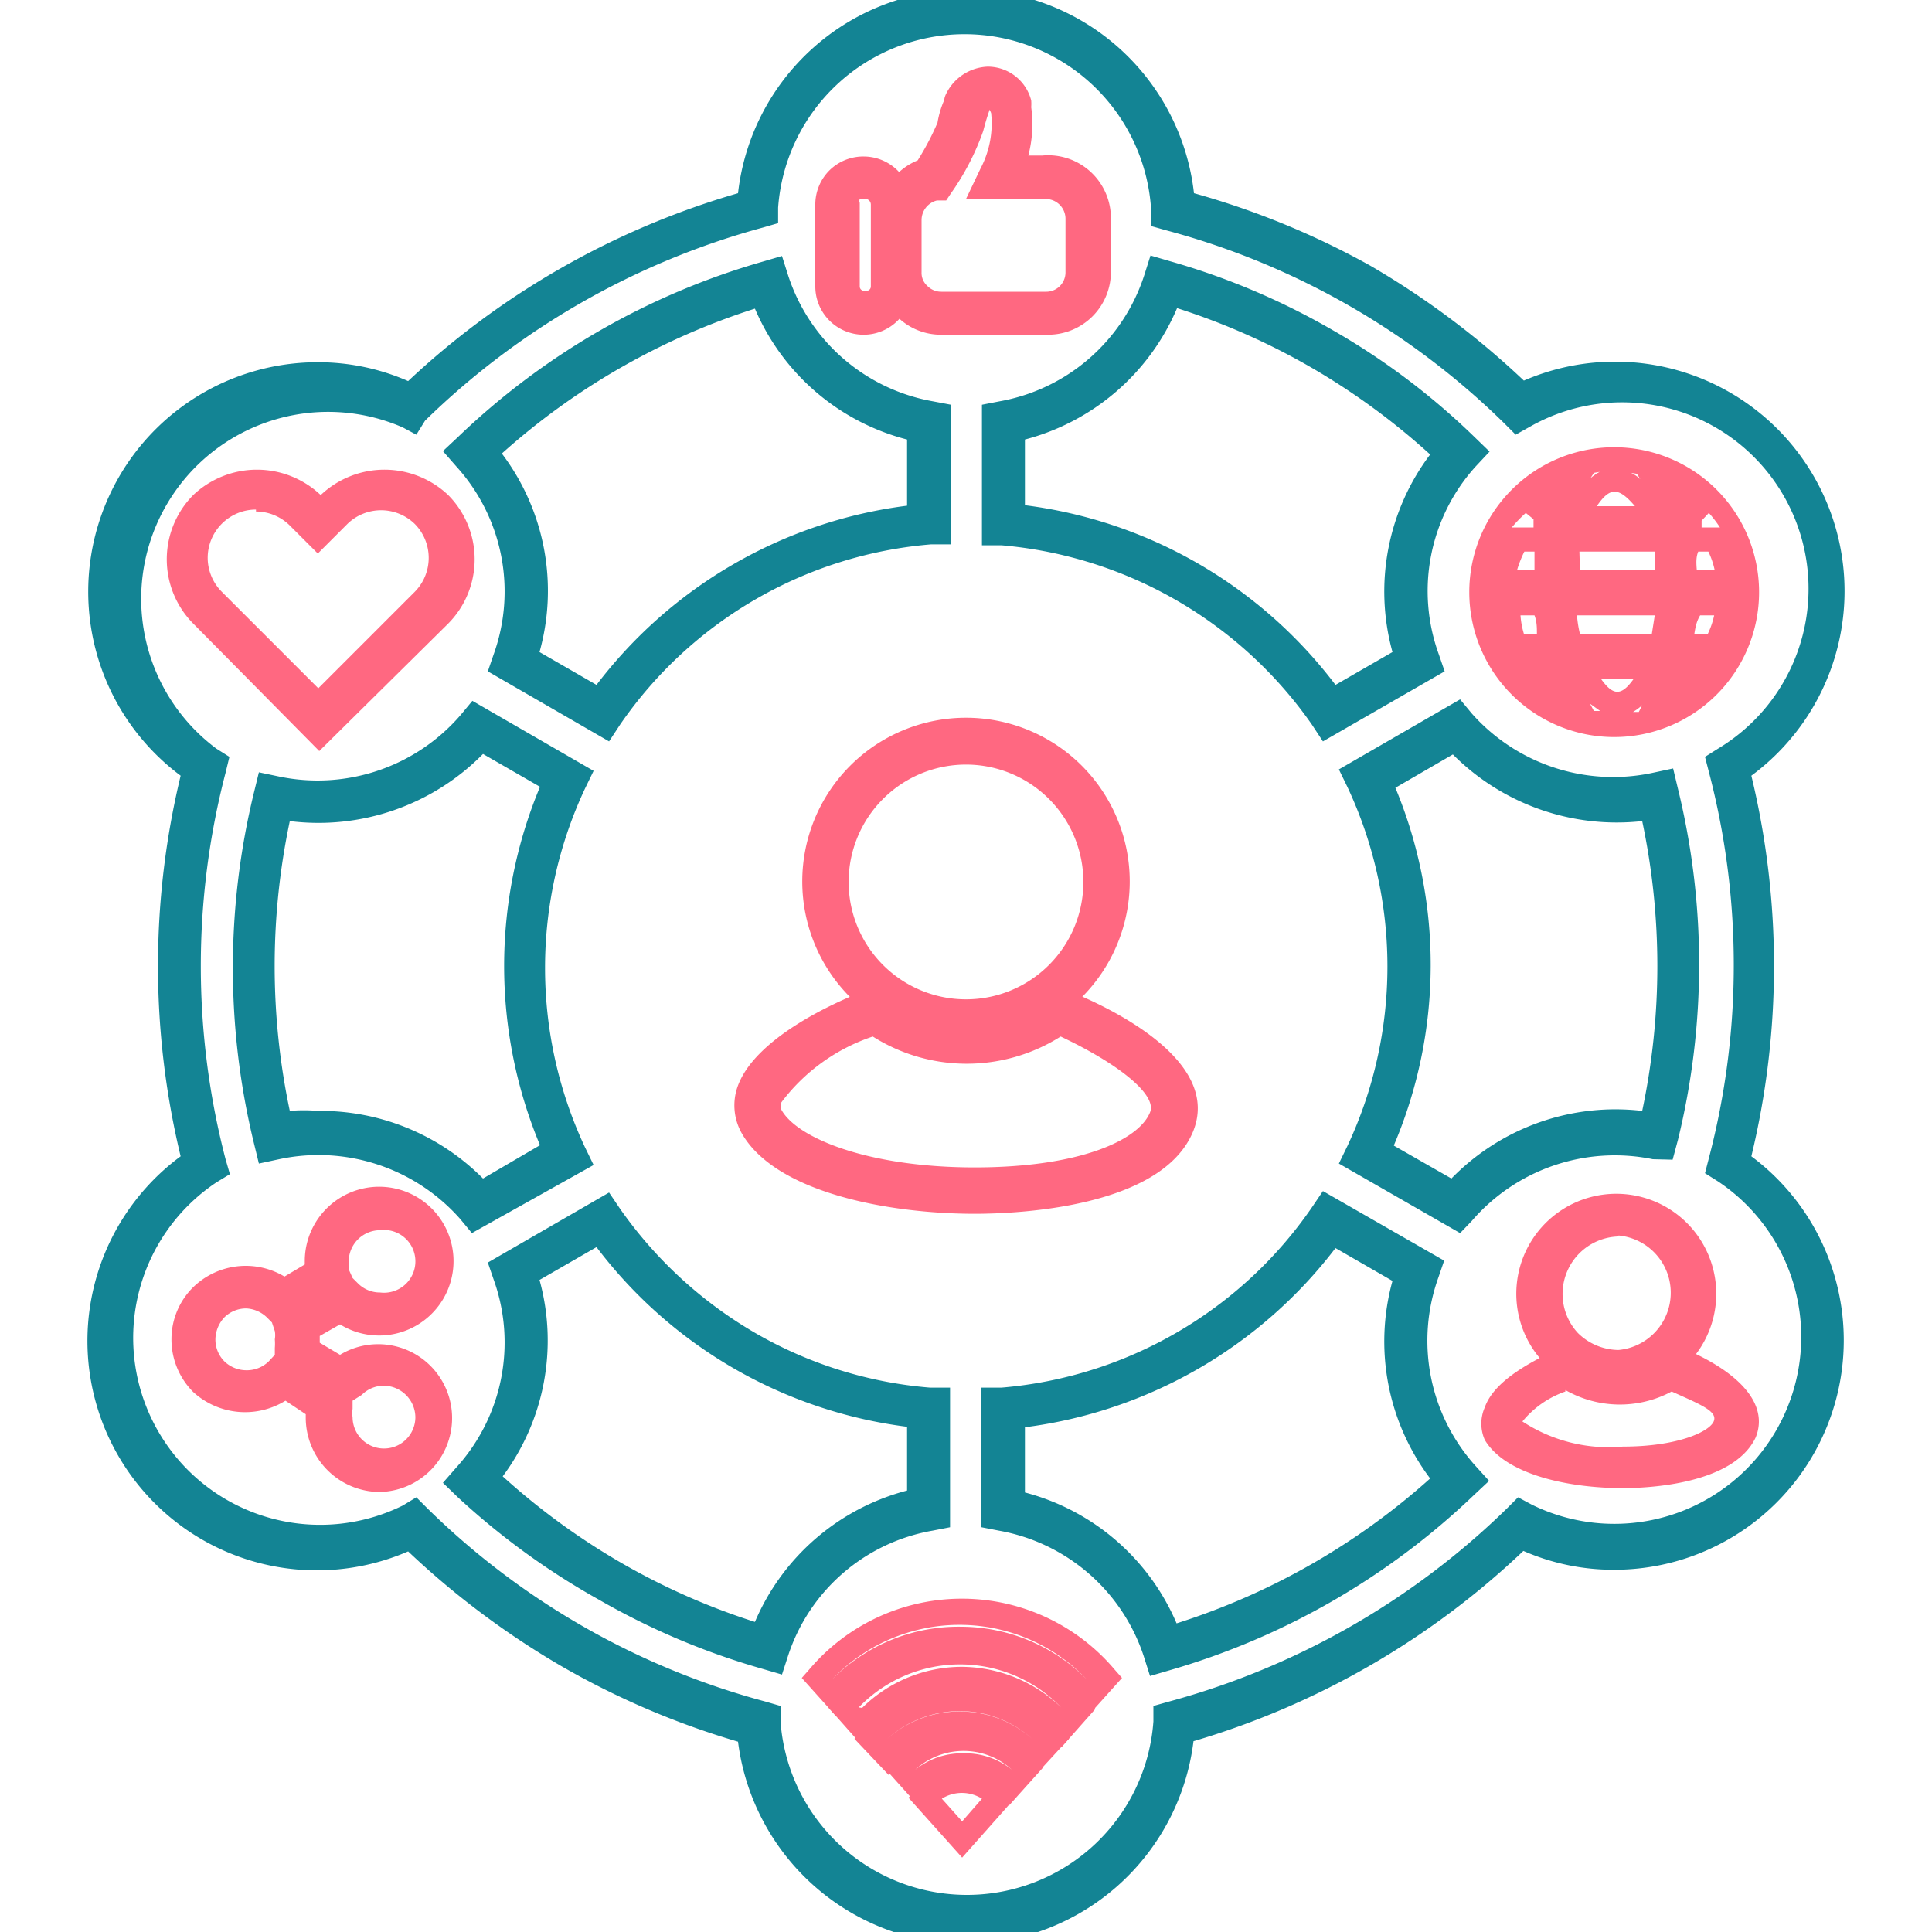 <svg id="Layer_1" data-name="Layer 1" xmlns="http://www.w3.org/2000/svg" viewBox="0 0 40 40"><defs><style>.cls-1{fill:#ff6881;}.cls-2{fill:#138494;}</style></defs><title>_allIcons</title><path class="cls-1" d="M33.42,15.26a3,3,0,1,1,0-6h0a3,3,0,0,1,3,3A3,3,0,0,1,33.42,15.26ZM33,14.72l.13,0-.21-.15Zm1-.12a1.15,1.15,0,0,1-.19.14l.12,0Zm-.85-.54c.25.35.42.35.67,0Zm2-.94h.21a1.71,1.71,0,0,0,.13-.38h-.29C35.12,12.87,35.1,13,35.08,13.12Zm-2.37,0h1.42l.06-.38H32.65A2.32,2.32,0,0,0,32.71,13.12Zm-1.16,0h.2c0-.12,0-.25-.05-.38h-.29A1.74,1.74,0,0,0,31.55,13.12Zm3.58-1.32h.3a1.71,1.71,0,0,0-.13-.38h-.21C35.11,11.54,35.12,11.67,35.13,11.8Zm-2.49,0h1.55c0-.13,0-.26,0-.38H32.7Zm-1.23,0h.29c0-.13,0-.26,0-.38h-.21A2.4,2.4,0,0,0,31.41,11.8Zm3.75-.88h.38a2.37,2.37,0,0,0-.23-.3l-.15.16Zm-3.86,0h.38v-.17l-.16-.13A2.86,2.86,0,0,0,31.3,10.92Zm1.76-.44h.72C33.51,10.08,33.33,10.08,33.06,10.48ZM33,9.79l-.07.11a1.07,1.07,0,0,1,.19-.13Zm.77,0a.8.8,0,0,1,.19.13l-.07-.11Z"/><path class="cls-1" d="M19.49,6.93a1.28,1.28,0,0,1-.92-.38,1.3,1.3,0,0,1-.38-.92V4.53A1.3,1.3,0,0,1,19,3.32a5.61,5.61,0,0,0,.41-.78,1.93,1.93,0,0,1,.14-.47h0s0-.06.05-.15a1,1,0,0,1,.85-.54.93.93,0,0,1,.9.7.89.89,0,0,1,0,.14,2.56,2.56,0,0,1-.06,1h.29A1.3,1.3,0,0,1,23,4.53v1.1a1.3,1.3,0,0,1-1.3,1.3Zm1-4.66a.05.05,0,0,0,0,0c-.09.25-.13.44-.14.46A5.26,5.26,0,0,1,19.69,4l-.1.15-.19,0a.42.42,0,0,0-.32.4V5.64a.36.36,0,0,0,.12.28.4.4,0,0,0,.29.12h2.16a.4.4,0,0,0,.41-.4V4.53a.41.41,0,0,0-.41-.41H20l.3-.63a2,2,0,0,0,.22-1.15ZM21,2.18v0l.12-.07Z"/><path class="cls-1" d="M17.88,6.93a1,1,0,0,1-1-1V4.24a1,1,0,0,1,.29-.71,1,1,0,0,1,.71-.29,1,1,0,0,1,1,1V5.93A1,1,0,0,1,17.88,6.93Zm0-2.81a.12.12,0,0,0-.08,0,.11.11,0,0,0,0,.08V5.93c0,.13.23.13.23,0V4.24A.12.12,0,0,0,17.88,4.12Z"/><path class="cls-1" d="M7.87,30.89a1.54,1.54,0,0,1-1.54-1.54v-.07L5.91,29A1.59,1.59,0,0,1,4,28.82a1.54,1.54,0,0,1-.45-1.09A1.51,1.51,0,0,1,4,26.65a1.56,1.56,0,0,1,1.89-.22l.42-.25v-.07a1.54,1.54,0,1,1,.73,1.31l-.42.24v.14l.42.25a1.53,1.53,0,1,1,.81,2.84ZM7.3,29l0,.17a.47.47,0,0,0,0,.17.65.65,0,1,0,1.3,0,.66.66,0,0,0-.65-.65.64.64,0,0,0-.46.19ZM5.1,27.09a.64.64,0,0,0-.45.18.68.68,0,0,0-.19.46.64.64,0,0,0,.19.46.66.66,0,0,0,.46.18h0a.65.65,0,0,0,.45-.18l.13-.14,0-.14a1.1,1.1,0,0,0,0-.18.5.5,0,0,0,0-.17l-.06-.18-.1-.1A.66.66,0,0,0,5.1,27.09Zm2.2-.63.11.11a.64.64,0,0,0,.46.19.65.65,0,1,0,0-1.29.65.65,0,0,0-.65.64.88.88,0,0,0,0,.17Z"/><path class="cls-1" d="M19.92,38.46l-1.11-1.24.15-.16a1.28,1.28,0,0,1,1.91,0l.15.16Zm-.42-1.22.42.47.41-.47A.78.78,0,0,0,19.5,37.24Z"/><path class="cls-1" d="M19,37.37l-.7-.78.15-.17a2,2,0,0,1,3,0l.15.17-.7.78-.19-.21a1,1,0,0,0-1.55,0Zm1-1.07a1.54,1.54,0,0,1,.95.34l0,0a1.48,1.48,0,0,0-2,0l0,0A1.54,1.54,0,0,1,19.92,36.3Z"/><path class="cls-1" d="M21.44,36.75l-.19-.21a1.79,1.79,0,0,0-2.67,0l-.18.21L17.69,36l.15-.17a2.72,2.72,0,0,1,4.15,0l.14.17ZM18.37,36l0,0a2.27,2.27,0,0,1,3,0l0,0A2.25,2.25,0,0,0,18.37,36Z"/><path class="cls-1" d="M17.85,36.14l-.7-.79.15-.16A3.48,3.48,0,0,1,19.92,34a3.44,3.44,0,0,1,2.61,1.22l.15.16-.7.79-.18-.21a2.46,2.46,0,0,0-3.77,0Zm0-.78,0,0a2.94,2.94,0,0,1,2.06-.85,3,3,0,0,1,2.06.84l0,0a2.91,2.91,0,0,0-4.19,0Z"/><path class="cls-1" d="M17.3,35.52l-.7-.78.15-.17a4.14,4.14,0,0,1,6.33,0l.15.17-.7.78-.19-.21a3.23,3.23,0,0,0-2.43-1.13h0a3.23,3.23,0,0,0-2.42,1.13Zm2.61-1.84h0a3.68,3.68,0,0,1,2.6,1.1l0,0a3.64,3.64,0,0,0-5.29,0l0,0A3.68,3.68,0,0,1,19.91,33.68Z"/><path class="cls-1" d="M6.61,15.55,4,12.91a1.89,1.89,0,0,1,0-2.66,1.92,1.92,0,0,1,2.64,0,1.92,1.92,0,0,1,2.64,0,1.89,1.89,0,0,1,0,2.66Zm-1.31-5a1,1,0,0,0-1,1,1,1,0,0,0,.29.7l2,2,2-2a1,1,0,0,0,0-1.4,1,1,0,0,0-1.4,0l-.61.61L6,10.88A1,1,0,0,0,5.3,10.59Z"/><path class="cls-1" d="M20,21.64a3.39,3.39,0,1,1,3.39-3.39A3.39,3.39,0,0,1,20,21.64Zm0-5.81a2.43,2.43,0,1,0,2.43,2.42A2.43,2.43,0,0,0,20,15.83Z"/><path class="cls-1" d="M33.6,30.81c-1.1,0-2.43-.27-2.86-1a.83.83,0,0,1,0-.67c.21-.6,1.08-1,1.59-1.25l.23-.09.21.15a1.32,1.32,0,0,0,1.58,0l.2-.15.24.09c1.26.52,1.83,1.2,1.56,1.87C35.89,30.73,34.13,30.81,33.6,30.81Zm-1.19-2a2,2,0,0,0-.89.62,3.26,3.26,0,0,0,2.08.52c1.14,0,1.79-.31,1.88-.52s-.27-.35-.87-.62A2.27,2.27,0,0,1,32.41,28.78Z"/><path class="cls-1" d="M33.76,28.85h-.5A2.13,2.13,0,0,1,32,28.25a2.07,2.07,0,1,1,1.72.59Zm-.25-3.25a1.19,1.19,0,0,0-.84,2,1.21,1.21,0,0,0,.84.35,1.19,1.19,0,0,0,0-2.37Z"/><path class="cls-1" d="M20.18,25.13c-1.79,0-4.14-.44-4.83-1.68a1.17,1.17,0,0,1-.08-.95c.35-1,2-1.75,2.67-2l.26-.1.22.16a2.69,2.69,0,0,0,3.19,0l.22-.16.26.1c1,.4,3.2,1.49,2.61,2.93C24.05,25,21.08,25.13,20.18,25.13Zm-2.11-3.67a3.92,3.92,0,0,0-1.89,1.36.21.21,0,0,0,0,.16c.33.59,1.81,1.19,4,1.19s3.4-.57,3.63-1.14c.15-.36-.64-1-1.85-1.57A3.64,3.64,0,0,1,18.07,21.46Z"/><path class="cls-2" d="M20,40.25a4.79,4.79,0,0,1-4.72-4.19,16.79,16.79,0,0,1-3.65-1.56,17.24,17.24,0,0,1-3.18-2.38,4.75,4.75,0,0,1-4.71-8.18,16.79,16.79,0,0,1,0-7.88A4.75,4.75,0,0,1,6.58,7.5a4.64,4.64,0,0,1,1.87.39A16.81,16.81,0,0,1,15.28,4a4.75,4.75,0,0,1,9.44,0A16.79,16.79,0,0,1,28.37,5.5a17.24,17.24,0,0,1,3.18,2.38,4.75,4.75,0,0,1,4.71,8.18,16.79,16.79,0,0,1,0,7.88,4.75,4.75,0,0,1-2.85,8.56,4.64,4.64,0,0,1-1.87-.39,16.81,16.81,0,0,1-6.83,3.94A4.78,4.78,0,0,1,20,40.25ZM8.62,31l.23.23a15.8,15.8,0,0,0,7,4l.31.09,0,.32a3.87,3.87,0,0,0,7.72,0v-.32l.32-.09a16,16,0,0,0,7-4l.23-.23.28.15a3.87,3.87,0,0,0,3.86-6.69l-.27-.17.08-.31a15.76,15.76,0,0,0,0-8l-.08-.31.27-.17a3.86,3.86,0,0,0-3.85-6.69L31.38,9l-.23-.23a15.8,15.8,0,0,0-7-4l-.32-.09V4.3a3.87,3.87,0,0,0-7.72,0l0,.32-.31.09a16,16,0,0,0-7,4L8.62,9l-.28-.15A3.87,3.87,0,0,0,4.48,15.5l.27.17L4.67,16a15.87,15.87,0,0,0,0,8l.09.31-.28.17a3.87,3.87,0,0,0,3.86,6.69Zm7.57,3.67-.41-.12a15.06,15.06,0,0,1-3.38-1.43A15.21,15.21,0,0,1,9.48,31l-.31-.3.28-.32a3.85,3.85,0,0,0,.77-3.89l-.12-.35,2.51-1.45.23.34a8.83,8.83,0,0,0,2.8,2.57,8.62,8.62,0,0,0,3.62,1.13l.41,0v2.89l-.36.07a3.84,3.84,0,0,0-3,2.61Zm-5.8-4.12a14.37,14.37,0,0,0,2.46,1.8,14.09,14.09,0,0,0,2.78,1.23,4.72,4.72,0,0,1,3.15-2.72V29.54a9.57,9.57,0,0,1-6.43-3.72l-1.18.68A4.71,4.71,0,0,1,10.39,30.59ZM23.81,34.7l-.13-.41a3.87,3.87,0,0,0-3-2.6l-.36-.07V28.73l.41,0A8.68,8.68,0,0,0,27.16,25l.23-.34L29.9,26.1l-.12.35a3.87,3.87,0,0,0,.76,3.89l.29.32-.31.29a15.22,15.22,0,0,1-6.3,3.63Zm-2.59-3.8a4.71,4.71,0,0,1,3.14,2.71,14.37,14.37,0,0,0,5.25-3,4.71,4.71,0,0,1-.78-4.09l-1.18-.68a9.63,9.63,0,0,1-6.43,3.71ZM9.77,25.53l-.24-.29A3.91,3.91,0,0,0,5.78,24l-.42.09-.1-.41a15.32,15.32,0,0,1,0-7.28l.1-.41.43.09a3.91,3.91,0,0,0,3.75-1.28l.24-.29,2.51,1.45-.18.37a8.75,8.75,0,0,0,0,7.42l.18.37ZM6.58,23A4.74,4.74,0,0,1,10,24.4l1.18-.69a9.64,9.64,0,0,1,0-7.42L10,15.61A4.78,4.78,0,0,1,6,17,14.51,14.51,0,0,0,6,23,3.31,3.31,0,0,1,6.58,23Zm23.65,2.53-2.51-1.44.18-.37a8.75,8.75,0,0,0,0-7.42l-.18-.37,2.51-1.45.24.29A3.91,3.91,0,0,0,34.22,16l.42-.09.1.42a15.28,15.28,0,0,1,0,7.27l-.11.41L34.22,24a3.91,3.91,0,0,0-3.75,1.28Zm-1.37-1.81,1.19.68A4.74,4.74,0,0,1,34,23,14.51,14.51,0,0,0,34,17a4.79,4.79,0,0,1-3.92-1.38l-1.19.69A9.55,9.55,0,0,1,28.86,23.71ZM12.61,15.35,10.1,13.9l.12-.35a3.85,3.85,0,0,0-.77-3.89l-.28-.32.31-.29a15.11,15.11,0,0,1,6.3-3.63l.41-.12.13.41a3.86,3.86,0,0,0,3,2.6l.37.07v2.89l-.41,0A8.68,8.68,0,0,0,12.84,15ZM11.17,13.5l1.18.68a9.59,9.59,0,0,1,6.43-3.71V9.1a4.7,4.7,0,0,1-3.15-2.71,14.41,14.41,0,0,0-5.24,3A4.71,4.71,0,0,1,11.17,13.5Zm16.22,1.85L27.16,15a8.75,8.75,0,0,0-6.42-3.71l-.41,0V8.38l.36-.07a3.86,3.86,0,0,0,3-2.61l.13-.41.41.12a14.79,14.79,0,0,1,3.37,1.43,14.64,14.64,0,0,1,2.93,2.21l.31.3-.29.31a3.84,3.84,0,0,0-.76,3.89l.12.35Zm-6.17-4.89a9.57,9.57,0,0,1,6.43,3.72l1.18-.68a4.71,4.71,0,0,1,.78-4.09,14.37,14.37,0,0,0-2.46-1.8,14.09,14.09,0,0,0-2.78-1.23A4.72,4.72,0,0,1,21.22,9.1Z"/></svg>